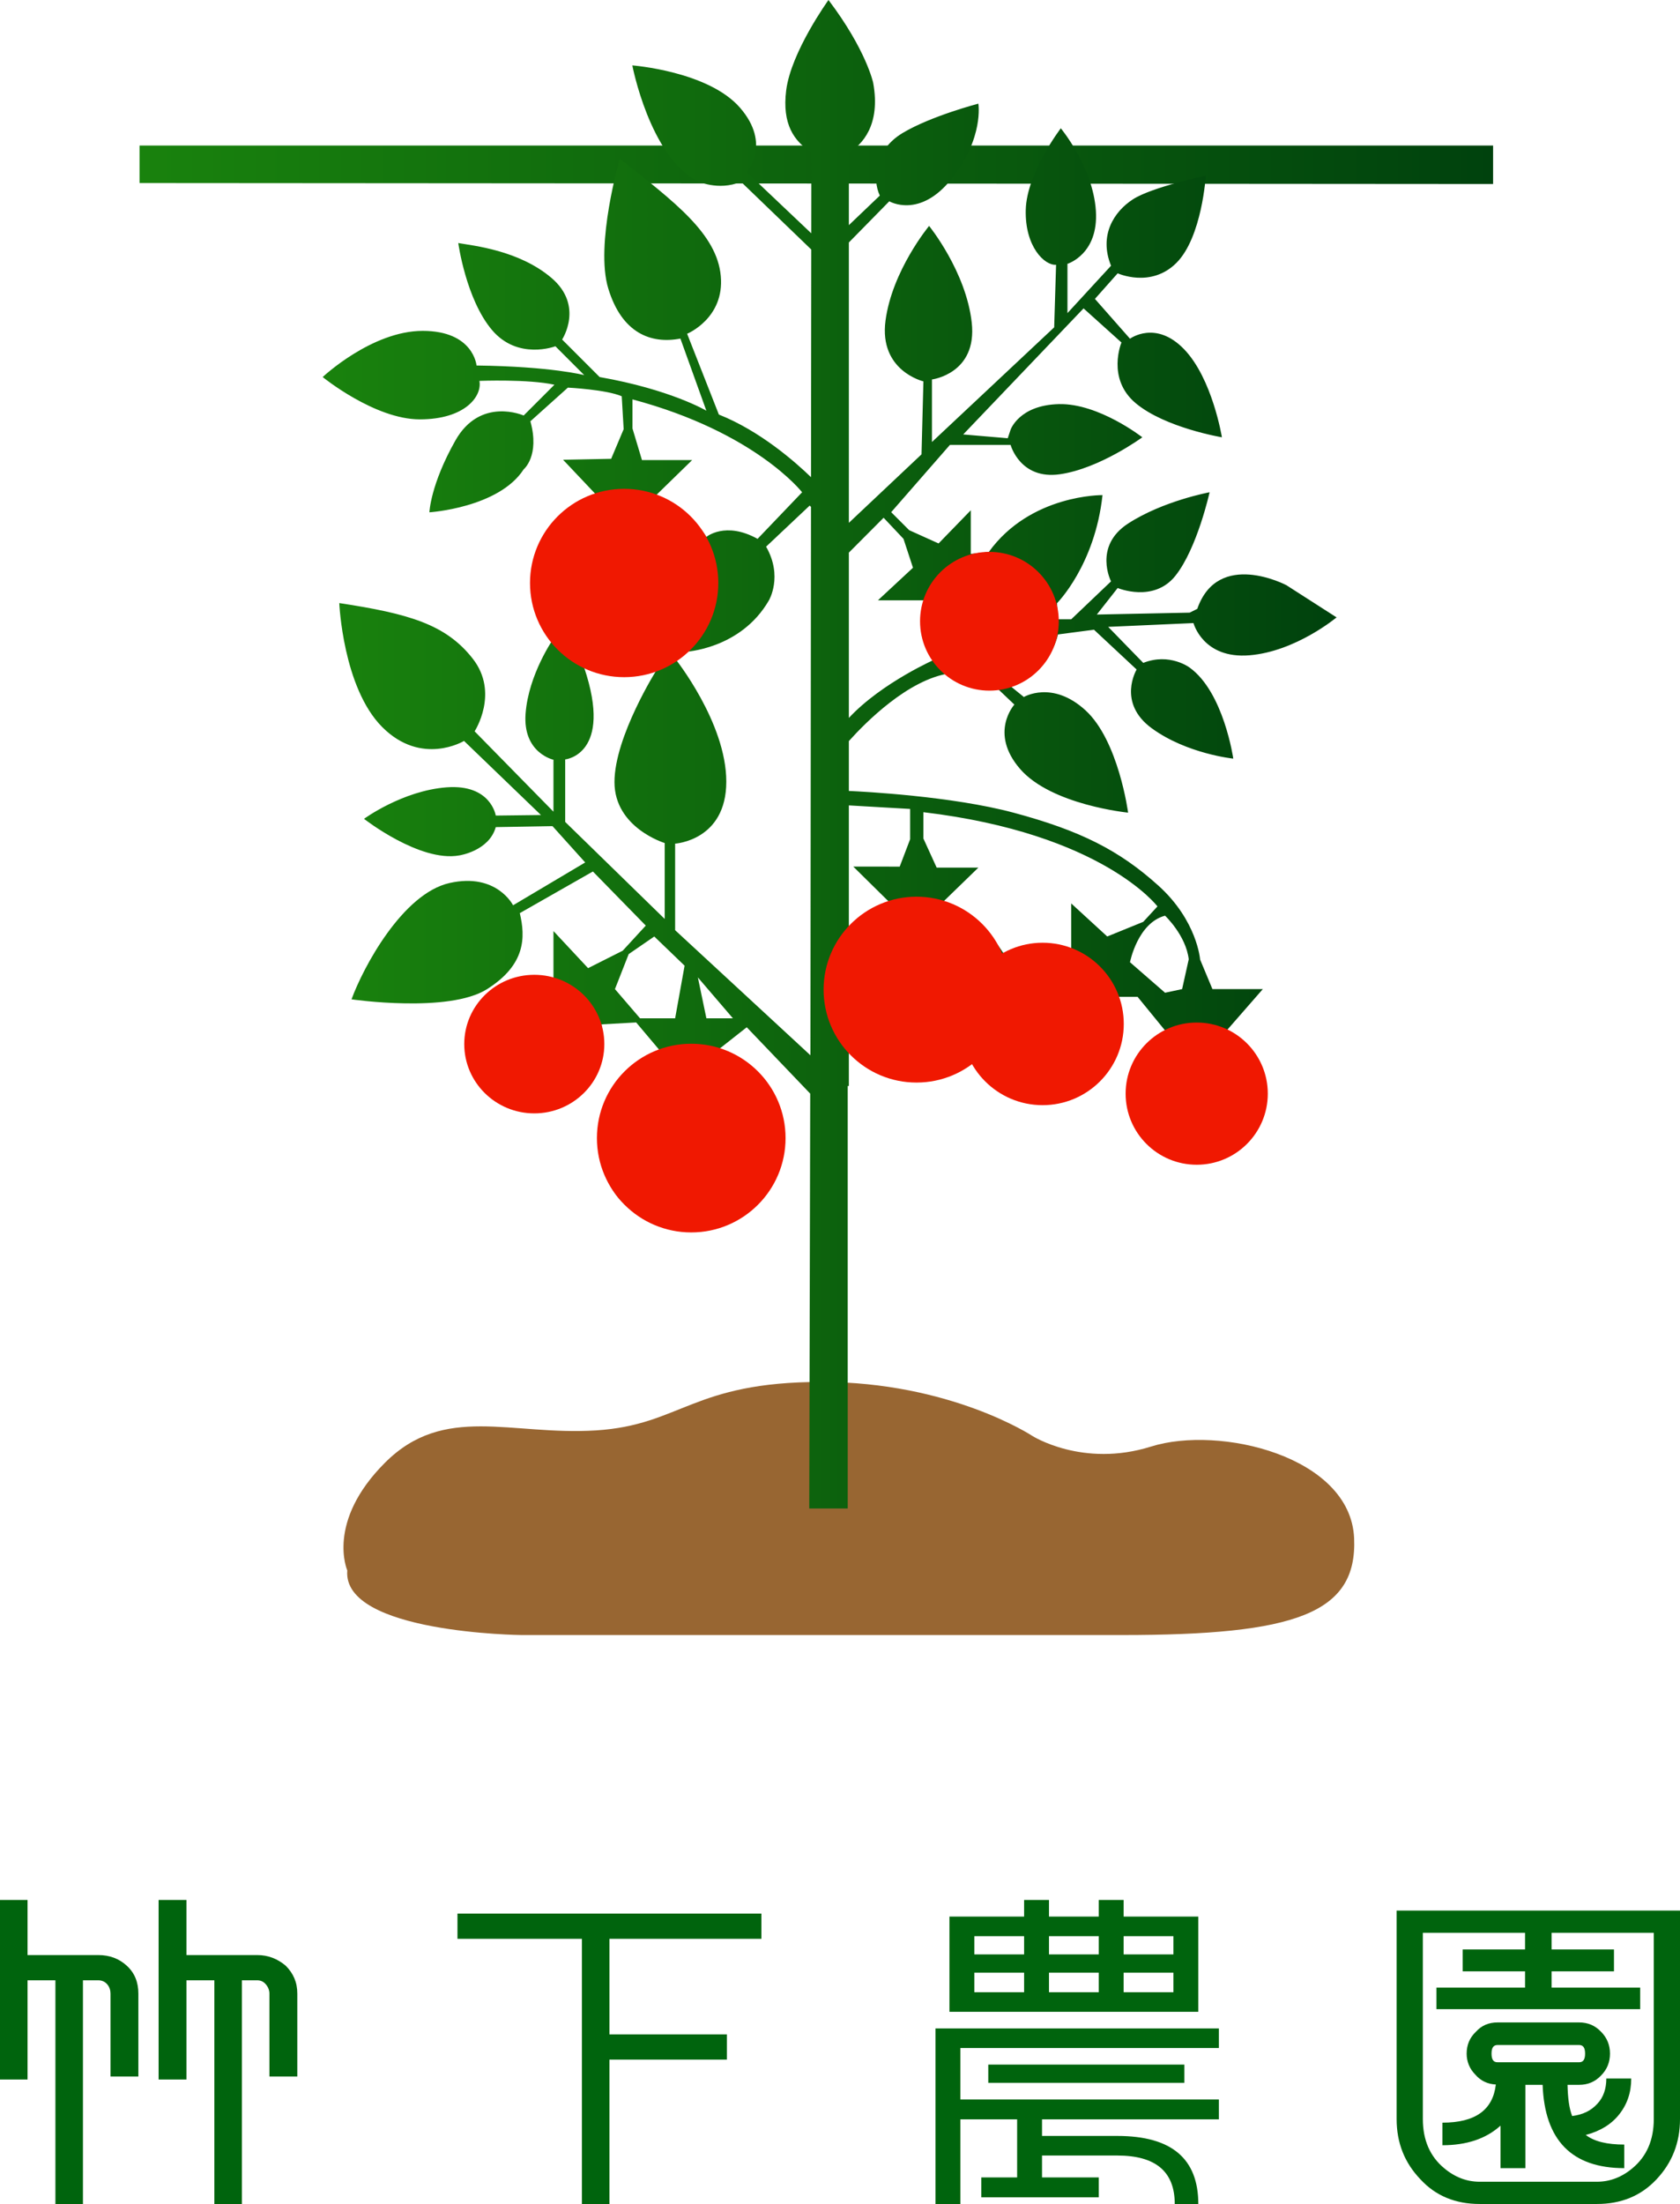 <?xml version="1.0" encoding="UTF-8"?>
<svg id="_レイヤー_1" data-name="レイヤー_1" xmlns="http://www.w3.org/2000/svg" xmlns:xlink="http://www.w3.org/1999/xlink" version="1.1" viewBox="0 0 868.702 1139.379">
  <!-- Generator: Adobe Illustrator 29.8.2, SVG Export Plug-In . SVG Version: 2.1.1 Build 3)  -->
  <defs>
    <style>
      .st0 {
        fill: url(#_名称未設定グラデーション_1511);
      }

      .st1 {
        fill: #986632;
      }

      .st2 {
        fill: url(#_名称未設定グラデーション_151);
      }

      .st3 {
        fill: #00640d;
      }

      .st4 {
        fill: #f01801;
      }
    </style>
    <linearGradient id="_名称未設定グラデーション_151" data-name="名称未設定グラデーション 151" x1="72.159" y1="85.181" x2="772.055" y2="85.181" gradientUnits="userSpaceOnUse">
      <stop offset="0" stop-color="#19820d"/>
      <stop offset="1" stop-color="#00420d"/>
    </linearGradient>
    <linearGradient id="_名称未設定グラデーション_1511" data-name="名称未設定グラデーション 151" x1="166.853" y1="389.918" x2="691.121" y2="389.918" xlink:href="#_名称未設定グラデーション_151"/>
  </defs>
  <path class="st1" d="M179.579,811.852s-11.136-25.056,19.488-55.681c30.624-30.624,65.13-13.92,109.126-16.704,43.996-2.784,49.794-25.056,116.496-25.056s109.007,27.84,109.007,27.84c0,0,26.096,16.704,61.496,5.568,35.4-11.136,103.122,5.011,105.001,47.329,1.736,39.094-30.405,50.113-120.192,50.113h-310.239s-92.967-.911-90.183-33.408Z"/>
  <g>
    <g>
      <g>
        <polygon class="st2" points="72.159 94.629 772.055 95.126 772.055 75.237 72.159 75.237 72.159 94.629"/>
        <path class="st0" d="M626.93,511.327l-6.37-15.264s-1.47-20.09-21.561-38.221c-20.09-18.131-40.18-28.421-74.971-37.731-31.9-8.536-77.688-10.887-85.097-11.22v-25.77c8.441-9.415,30.628-31.95,52.267-35.041,0,0,7.35,7.35,23.52,6.86l9.8,9.309s-13.23,14.578,2.94,33.259c16.17,18.682,55.861,22.602,55.861,22.602,0,0-4.9-37.24-22.05-52.92-17.15-15.681-31.851-6.861-31.851-6.861l-7.84-6.37s20.581-5.39,25.481-25.97l18.62-2.45,22.05,20.581s-10.29,17.15,7.84,30.38c18.13,13.231,42.14,15.68,42.14,15.68,0,0-4.9-34.3-22.54-47.04,0,0-10.29-7.84-24.011-2.451l-18.13-18.62,44.101-1.96s4.9,18.62,28.91,16.66c24.01-1.96,45.081-19.6,45.081-19.6l-25.97-16.66s-35.281-18.621-46.061,12.25l-3.92,1.96-48.021.98,10.781-13.72s18.62,7.84,29.89-6.37c11.27-14.211,17.64-43.121,17.64-43.121,0,0-24.01,4.41-42.141,16.17-18.131,11.76-8.82,29.891-8.82,29.891l-20.58,19.6h-6.86l-.49-8.33s19.6-19.6,23.52-55.861c0,0-37.241-.49-58.8,29.4l-9.31.98v-22.54l-16.66,17.15-15.19-6.86-9.31-9.309,30.38-34.791h31.36s4.9,18.13,25.481,15.19c20.58-2.94,42.63-19.11,42.63-19.11,0,0-22.541-17.64-43.12-17.15-20.58.49-24.991,13.23-24.991,13.23l-1.47,4.41-23.03-1.96,62.231-65.171,19.601,17.64s-7.841,18.62,7.349,31.36c15.19,12.741,44.591,17.64,44.591,17.64,0,0-4.9-30.38-19.6-45.571-14.7-15.19-27.93-5.39-27.93-5.39l-18.131-20.58,11.761-13.23s17.15,7.84,30.38-5.391c13.23-13.23,15.19-45.08,15.19-45.08,0,0-27.93,5.88-37.73,12.251-9.8,6.37-17.641,18.62-11.27,34.3l-22.54,24.5v-25.481s16.17-4.9,14.7-27.44c-1.47-22.541-18.13-42.631-18.13-42.631,0,0-17.64,23.03-18.131,42.141-.49,19.11,9.801,28.911,15.681,28.42l-.98,32.341-63.211,59.291v-32.34s23.521-2.94,20.581-29.401c-2.94-26.46-22.05-49.98-22.05-49.98,0,0-19.11,23.03-22.541,49-3.43,25.97,19.601,31.361,19.601,31.361l-.98,37.73-37.566,35.407V125.358l20.906-21.3s15.68,9.309,32.341-11.761c16.66-21.07,13.72-38.711,13.72-38.711,0,0-24.5,6.37-39.2,15.19-14.701,8.82-15.681,24.011-11.761,32.34l-16.006,15.279v-37.452c6.697-4.114,16.586-14.079,12.576-36.137,0,0-3.589-17.013-23.11-42.806,0,0-19.393,26.85-21.878,46.74-2.163,17.303,3.962,26.318,13.118,31.974l-.098.126-.043,41.773-33.364-31.608s12.928-14.42-3.481-33.315c-16.409-18.895-55.69-21.878-55.69-21.878,0,0,8.951,46.74,33.315,59.668,0,0,10.939,5.47,22.872.497l36.339,35.01-.121,117.698c-8.145-7.88-26.396-23.947-47.654-32.376l-16.409-41.768s19.393-7.956,17.403-29.834c-1.989-21.878-23.867-38.287-52.209-60.663,0,0-12.928,44.254-5.967,67.127,6.961,22.873,21.878,28.84,37.292,25.857l13.425,37.292s-18.397-10.939-55.193-17.403l-19.392-19.392s11.437-17.403-5.469-31.823c-16.906-14.42-40.773-16.721-48.232-18.056,0,0,3.978,28.995,17.403,44.907,13.425,15.911,32.817,8.453,32.817,8.453l14.917,14.917s-16.906-4.475-55.69-4.972c0,0-1.492-17.901-27.846-17.901s-51.712,23.867-51.712,23.867c0,0,26.851,21.878,50.221,21.878s32.32-11.934,30.828-19.889c0,0,25.359-.995,38.784,1.989l-15.911,15.911s-22.375-9.944-35.303,12.929c-12.928,22.873-13.425,37.108-13.425,37.108,0,0,35.801-2.302,48.729-22.191,0,0,8.453-6.961,3.481-24.862l19.392-17.403s19.889.994,27.845,4.475l.995,17.007-6.464,15.313-24.862.497,17.404,18.397s-33.812,13.57-31.326,46.813c0,0-.497,16.833,8.95,27.275,0,0-12.928,18.443-14.42,38.807-1.492,20.364,14.42,23.785,14.42,23.785v26.856l-40.773-41.549s12.928-19.834-.994-37.596c-13.923-17.762-33.057-23.231-68.987-28.701,0,0,1.86,43.742,22.247,64.136,20.387,20.393,42.265,7.133,42.265,7.133l39.779,38.305-23.37.278s-2.486-16.31-25.359-14.601c-22.873,1.71-42.762,16.289-42.762,16.289,0,0,28.839,22.579,49.226,18.917,0,0,15.415-2.246,18.895-14.639l29.337-.502,16.906,18.773-37.293,22.147s-8.453-16.983-32.817-11.527c-24.365,5.457-44.752,43.726-50.718,60.144,0,0,50.22,7.312,70.11-5.29,19.89-12.602,19.89-26.665,16.906-39.275l37.79-21.53,27.348,27.972-11.934,12.983-17.9,9.018-17.9-19.173v24.365s-17.901-3.636-30.828,5.641c-12.928,9.276-19.392,33.641-2.983,53.033,16.409,19.392,66.132,10.442,58.673-34.807l17.901-.994,13.425,15.912s-33.812,8.453-31.823,48.729c1.989,40.276,40.773,41.768,48.232,42.763,7.458.994,45.248-9.945,46.242-42.763s-25.857-47.237-35.303-49.226l16.408-12.928,32.818,34.309-.497,214.48h19.889v-218.434h.589v-20c2.329,3.449,12.262,15.997,33.72,15.997,24.862,0,31.326-10.62,31.326-10.62,0,0,5.47,23.72,36.298,23.883,30.828.163,42.554-30.715,37.164-55.352h10.78l14.7,17.992s-20.09,10.781-18.62,35.282c1.47,24.5,18.62,31.36,35.281,30.871,16.66-.49,34.791-12.741,33.32-36.261-1.47-23.52-19.11-29.892-19.11-29.892l19.194-21.975h-26.054ZM456.898,267.649l10.29,10.921,4.9,14.931-18.131,16.851h23.521s-2.368,20.706,6.86,30.115c0,0-28.197,12.205-45.406,30.677v-85.458l17.966-18.036ZM327.046,206.469c63.708,17.007,87.712,48.021,87.712,48.021l-23.03,24.08c-16.66-9.24-26.46-1.012-26.46-1.012-7.351-12.213-26.461-21.108-26.461-21.108l19.11-18.62h-25.97l-4.9-16.323v-15.037ZM292.255,424.904v-32.307s24.99-2.463,9.8-47.499c0,0,18.621,5.97,37.73.802,0,0-22.049,34.78-22.049,58.416s25.97,31.502,25.97,31.502v39.244l-51.451-50.157ZM349.096,526.443h-18.13l-12.985-15.116,7.105-18.094,13.23-9.098,15.68,15.087-4.9,27.221ZM365.267,526.443l-4.41-21.154,18.131,21.154h-13.72ZM349.096,480.873v-44.746s26.46-1.546,26.46-32.055-26.46-63.605-26.46-63.605l4.9-3.457s28.91-1.178,43.611-26.659c0,0,7.35-12.361-1.47-27.741l22.54-21.247.674.683-.292,283.5-69.963-64.673ZM470.618,433.841l-5.391,14.171-24.01-.019,18.865,18.611s-16.016,7.312-21.151,13.543v-63.783l31.686,1.834v15.643ZM572.539,484.135l-18.62-17.081v24.423c-21.07-7.035-34.791,1.756-34.791,1.756-15.68-24.881-31.851-26.629-31.851-26.629l18.62-18.076h-21.56l-6.86-15.044v-13.611c92.611,11.032,121.031,48.709,121.031,48.709l-7.351,7.98-18.62,7.572ZM611.25,511.327l-8.82,1.885-18.13-15.777s3.92-20.286,18.13-24.059c0,0,10.78,10.14,12.251,22.538l-3.431,15.413Z"/>
      </g>
      <g>
        <path class="st3" d="M65.541,1016.189c4.118,3.774,6.005,8.58,6.005,14.411v42.895h-14.414v-42.895c0-1.713-.514-3.43-1.713-4.802-1.202-1.373-2.745-2.057-4.632-2.057h-7.895v115.639h-14.24v-115.639h-14.411v51.301H0v-92.823h14.24v28.481h36.546c6.005,0,10.807,1.887,14.755,5.49ZM147.723,1016.189c3.948,3.948,6.008,8.58,6.008,14.411v42.895h-14.414v-42.895c0-1.713-.684-3.43-1.887-4.802s-2.575-2.057-4.462-2.057h-7.891v115.639h-14.24v-115.639h-14.414v51.301h-14.411v-92.823h14.411v28.481h36.546c5.664,0,10.467,1.887,14.755,5.49Z"/>
        <path class="st3" d="M315.129,1002.293v49.414h60.739v13.038h-60.739v74.635h-14.24v-137.086h-64.338v-13.042h157.161v13.042h-78.582Z"/>
        <path class="st3" d="M483.737,1048.617h146.524v10.123h-133.657v26.594h133.657v10.296h-91.446v8.576h38.947c27.966,0,41.862,11.669,41.862,35.173h-12.18c0-16.812-9.952-25.047-29.683-25.047h-38.947v11.321h29.339v10.296h-60.739v-10.296h18.528v-30.023h-29.339v43.749h-12.868v-90.762ZM490.944,1040.037v-49.24h38.603v-8.58h12.868v8.58h25.739v-8.58h12.868v8.58h38.603v49.24h-128.681ZM503.812,1000.92v9.434h25.735v-9.434h-25.735ZM529.547,1019.793h-25.735v10.123h25.735v-10.123ZM511.019,1076.754v-9.434h101.399v9.434h-101.399ZM542.415,1000.92v9.434h25.739v-9.434h-25.739ZM542.415,1029.915h25.739v-10.123h-25.739v10.123ZM581.021,1000.92v9.434h25.735v-9.434h-25.735ZM606.757,1029.915v-10.123h-25.735v10.123h25.735Z"/>
        <path class="st3" d="M856.519,1126.682c-8.065,8.58-18.358,12.697-30.712,12.697h-60.739c-12.353,0-22.646-4.118-30.541-12.697-8.236-8.576-12.353-18.872-12.353-31.226v-107.747h146.528v107.747c0,12.353-4.118,22.65-12.183,31.226ZM855.146,999.203h-52.843v8.58h32.254v11.321h-32.254v8.409h45.81v11.151h-105.35v-11.151h45.814v-8.409h-32.258v-11.321h32.258v-8.58h-52.847v96.252c0,10.981,3.774,19.39,10.981,25.395,5.49,4.632,11.669,7.033,18.358,7.033h60.739c6.693,0,12.868-2.401,18.358-7.033,7.207-6.005,10.981-14.414,10.981-25.395v-96.252ZM837.132,1093.225c-4.118,5.15-9.952,8.58-17.159,10.467,4.462,3.433,11.151,4.976,19.905,4.976v12.183c-27.112,0-41.178-14.414-42.21-43.065h-8.92v43.065h-12.868v-21.962c-7.551,6.863-17.674,10.123-30.027,10.123v-11.669c16.985,0,26.079-6.519,27.622-19.731-4.114-.17-7.891-1.887-10.637-5.146-2.915-2.915-4.458-6.693-4.458-10.811,0-4.458,1.543-8.236,4.802-11.321,2.915-3.263,6.693-4.806,11.151-4.806h42.21c4.458,0,8.236,1.543,11.321,4.806,3.089,3.086,4.636,6.863,4.636,11.321,0,4.462-1.546,8.236-4.636,11.325-3.086,3.26-6.863,4.806-11.321,4.806h-6.005c.17,6.863.855,12.18,2.401,16.127,5.49-.688,9.778-2.745,13.038-6.349,3.089-3.26,4.632-7.721,4.632-13.042h12.871c0,7.207-2.061,13.386-6.349,18.702ZM774.333,1066.117h42.21c2.057,0,3.086-1.373,3.086-4.462,0-3.086-1.028-4.458-3.086-4.458h-42.21c-2.057,0-3.086,1.373-3.086,4.458,0,3.089,1.028,4.462,3.086,4.462Z"/>
      </g>
    </g>
    <circle class="st4" cx="511.61" cy="321.166" r="35.87"/>
    <circle class="st4" cx="473.915" cy="511.603" r="48.043"/>
    <circle class="st4" cx="539.103" cy="529.346" r="41.986"/>
    <circle class="st4" cx="618.801" cy="565.378" r="36.758"/>
    <circle class="st4" cx="322.743" cy="301.39" r="48.682"/>
    <ellipse class="st4" cx="276.274" cy="539.758" rx="36.217" ry="35.82"/>
    <circle class="st4" cx="357.431" cy="588.35" r="48.771"/>
  </g>
</svg>
